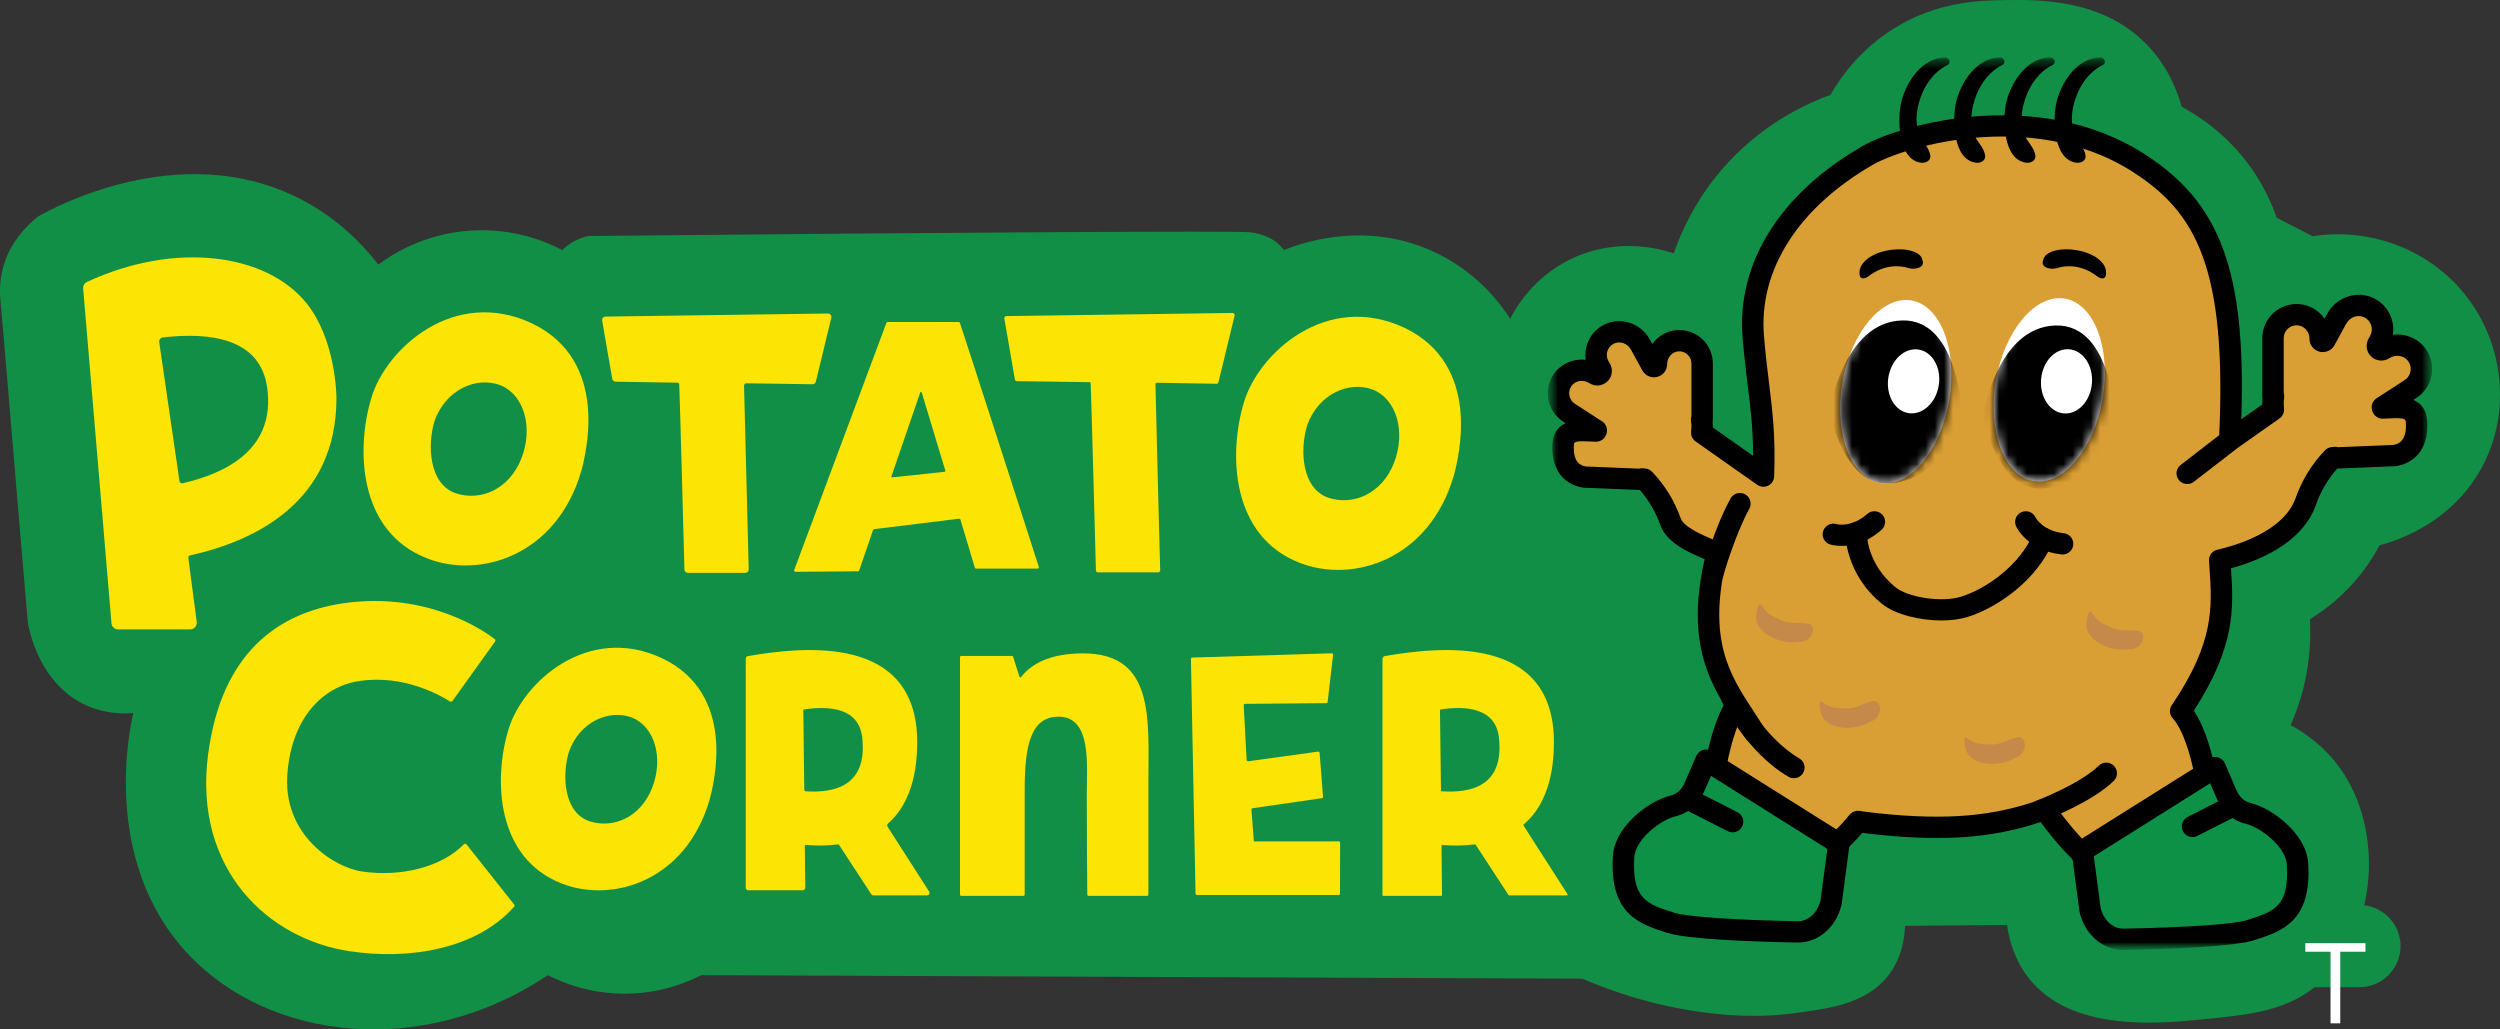 <svg width="272" height="112" viewBox="0 0 272 112" fill="none" xmlns="http://www.w3.org/2000/svg">
<rect x="0" y="0" width="272" height="112" fill="#333333" stroke="none"/>
<g clip-path="url(#clip0_1019_3263)">
<path d="M0.061 32.814C0.443 36.87 1.498 49.92 3.023 67.683C3.116 68.281 4.179 74.457 9.476 76.783C11.444 77.647 13.306 77.676 14.509 77.573C14.195 78.859 10.879 93.469 20.36 103.689C29.386 113.417 46.233 115.099 59.611 106.097C61.06 106.839 63.816 108.008 67.461 108.107C71.66 108.221 74.826 106.855 76.31 106.096C108.26 106.223 140.21 106.351 172.16 106.479C178.142 109.049 183.281 109.958 186.751 110.31C190.182 110.659 192.794 110.545 194.988 110.263C199.014 109.745 203.101 109.22 205.49 106.074C206.903 104.212 207.214 102.103 207.269 100.731C210.969 100.699 214.67 100.667 218.37 100.635C218.58 102.132 219.124 104.402 220.754 106.455C225.384 112.285 234.812 111.372 239.344 110.933C244.987 110.387 249.101 109.988 252.612 106.742C258.7 101.113 259.39 90.236 254.562 83.537C252.847 81.156 250.738 79.723 249.221 78.892C249.771 77.65 250.327 76.124 250.734 74.34C251.359 71.594 251.416 69.182 251.312 67.371C252.305 66.766 253.427 65.97 254.562 64.929C256.714 62.956 258.066 60.881 258.897 59.325C260.123 59.009 266.498 57.238 269.95 50.991C273.244 45.028 272.482 37.507 268.288 32.168C264.38 27.192 257.978 24.727 251.601 25.702C250.3 25.031 249 24.361 247.699 23.69C247.162 22.136 246.265 20.109 244.738 18.014C242.21 14.548 239.204 12.607 237.369 11.62C236.886 9.884 235.856 7.178 233.516 4.794C228.687 -0.126 221.849 -0.037 218.19 0.011C215.312 0.048 210.677 0.168 205.93 3.183C202.205 5.548 200.14 8.598 199.152 10.32C196.594 11.255 191.6 13.482 187.315 18.474C184.403 21.866 182.897 25.279 182.105 27.569C181.105 27.226 176.206 25.659 170.976 28.157C166.814 30.144 164.897 33.533 164.31 34.682C163.263 33.057 160.572 29.378 155.593 27.21C148.03 23.916 141.039 26.656 139.7 27.21C139.462 26.898 139.111 26.515 138.617 26.169C138.617 26.169 137.528 25.412 135.989 25.27C134.206 25.107 104.551 25.274 64.017 25.677C63.585 25.767 62.973 25.946 62.319 26.327C61.819 26.619 61.442 26.943 61.176 27.21C59.703 26.435 55.972 24.723 50.99 25.103C45.948 25.487 42.494 27.796 41.165 28.791C39.352 26.453 36.531 23.568 32.4 21.511C19.487 15.079 5.694 22.668 4.124 23.564C2.816 24.627 1.238 26.278 0.47 28.647C-0.155 30.572 0.003 32.207 0.061 32.814Z" fill="#128F46"/>
<path d="M256.679 98.461H250.96C248.475 98.461 246.462 100.464 246.462 102.934C246.462 105.405 248.475 107.408 250.96 107.408H256.679C259.163 107.408 261.177 105.405 261.177 102.934C261.177 100.464 259.163 98.461 256.679 98.461Z" fill="#128F46"/>
<path d="M250.818 103.552V102.614H257.364V103.552H254.619V111.341H253.563V103.552H250.818ZM251.296 117.614H252.557L255.523 124.858H255.625L258.591 117.614H259.852V126.341H258.864V119.711H258.779L256.051 126.341H255.097L252.369 119.711H252.284V126.341H251.296V117.614Z" fill="white"/>
<path d="M20.489 60.685L21.406 67.677C21.462 68.1 21.131 68.475 20.702 68.475H12.839C12.47 68.475 12.162 68.194 12.131 67.828C11.103 55.679 10.075 43.53 9.047 31.381C9.022 31.088 9.182 30.807 9.45 30.682C19.07 26.203 29.006 27.592 33.342 32.983C36.545 36.966 36.605 43.025 36.605 43.32C36.605 54.573 27.856 58.831 20.667 60.431C20.55 60.457 20.474 60.567 20.489 60.685ZM19.526 52.343C19.55 52.509 19.712 52.621 19.876 52.582C25.02 51.385 29.934 48.641 29.076 42.219C28.347 36.814 22.898 36.112 17.715 36.714C17.463 36.743 17.286 36.976 17.323 37.226L19.525 52.343L19.526 52.343Z" fill="#FCE504"/>
<path d="M46.462 60.747C39.002 57.849 38.711 48.923 40.401 43.301C41.975 37.969 49.376 31.188 57.885 35.187C66.335 39.244 63.771 49.271 63.246 51.242C60.566 60.457 52.231 63.008 46.462 60.747V60.747ZM56.719 49.909C58.059 46.489 57.011 42.953 54.446 41.91C51.824 40.925 48.502 42.374 47.278 45.793C46.462 48.518 46.695 52.691 49.609 53.676C52.29 54.545 55.379 53.27 56.719 49.908V49.909Z" fill="#FCE504"/>
<path d="M88.396 41.807L81.223 41.7C81.071 41.698 80.948 41.822 80.951 41.973L81.459 61.948C81.464 62.157 81.296 62.329 81.085 62.329H74.84C74.637 62.329 74.471 62.171 74.466 61.969C74.398 59.392 73.985 43.8 73.902 41.822C73.897 41.718 73.812 41.636 73.707 41.635L66.976 41.527C66.796 41.524 66.644 41.394 66.613 41.218L65.516 34.879C65.477 34.654 65.65 34.448 65.879 34.445L90.079 34.11C90.323 34.106 90.505 34.332 90.448 34.568L88.765 41.522C88.725 41.691 88.571 41.81 88.396 41.807Z" fill="#FCE504"/>
<path d="M106.063 61.765L104.496 56.535C104.476 56.468 104.412 56.425 104.343 56.434C101.693 56.777 97.859 57.226 95.108 57.567C95.054 57.574 95.009 57.611 94.992 57.663L93.48 62.061C93.46 62.119 93.406 62.157 93.345 62.158L86.545 62.213C86.445 62.214 86.374 62.114 86.409 62.021L96.443 35.125C96.464 35.069 96.517 35.032 96.577 35.032H104.303C104.364 35.032 104.418 35.07 104.438 35.128C105.005 36.788 112.294 59.407 113.027 61.683C113.057 61.775 112.988 61.867 112.89 61.867H106.2C106.137 61.867 106.081 61.826 106.063 61.765ZM97.078 51.942L102.772 51.331C102.832 51.325 102.872 51.265 102.854 51.207L100.283 42.701C100.259 42.623 100.149 42.621 100.122 42.698L96.987 51.829C96.967 51.888 97.015 51.949 97.078 51.942Z" fill="#FCE504"/>
<path d="M132.352 41.753C131.58 41.741 128.438 41.692 125.872 41.643C125.782 41.641 125.712 41.712 125.713 41.802C125.778 45.133 126.175 60.026 126.229 62.046C126.232 62.171 126.131 62.273 126.005 62.273H119.459C119.338 62.273 119.239 62.178 119.236 62.057C119.181 59.962 118.74 43.299 118.664 41.685C118.662 41.626 118.613 41.581 118.554 41.58L110.637 41.468C110.529 41.467 110.438 41.389 110.42 41.283L109.272 34.651C109.249 34.516 109.352 34.393 109.489 34.391L134.106 34.051C134.252 34.048 134.361 34.184 134.327 34.325L132.571 41.582C132.546 41.683 132.456 41.754 132.352 41.753Z" fill="#FCE504"/>
<path d="M141.397 61.231C133.937 58.333 133.646 49.407 135.336 43.785C136.91 38.453 144.311 31.672 152.82 35.671C161.27 39.728 158.706 49.755 158.181 51.726C155.501 60.941 147.167 63.492 141.397 61.231V61.231ZM151.654 50.393C152.995 46.973 151.946 43.438 149.381 42.394C146.759 41.409 143.437 42.858 142.213 46.278C141.397 49.002 141.63 53.175 144.544 54.16C147.225 55.029 150.314 53.754 151.654 50.393V50.393Z" fill="#FCE504"/>
<path d="M55.939 98.408C55.996 98.48 55.995 98.583 55.934 98.652C51.945 103.167 44.697 104.522 37.942 103.476C29.229 102.143 21.019 94.644 22.639 82.091C24.091 71.037 30.235 66.705 37.272 65.649C46.569 64.278 52.829 68.761 53.83 69.536C53.91 69.598 53.926 69.712 53.867 69.794L49.22 76.275C49.161 76.358 49.047 76.38 48.962 76.325C48.141 75.791 44.051 73.348 39.115 74.092C34.926 74.703 31.799 78.314 31.296 83.868C30.57 90.922 36.546 94.422 39.339 94.811C43.659 95.463 48.087 94.305 50.471 91.858C50.551 91.775 50.684 91.781 50.756 91.871L55.939 98.408Z" fill="#FCE504"/>
<path d="M61.117 96.126C53.968 93.349 53.689 84.795 55.309 79.407C56.817 74.296 63.91 67.798 72.064 71.63C80.162 75.519 77.705 85.128 77.203 87.017C74.633 95.848 66.647 98.292 61.117 96.126L61.117 96.126ZM70.947 85.739C72.232 82.462 71.226 79.073 68.769 78.074C66.255 77.13 63.072 78.518 61.899 81.795C61.117 84.406 61.341 88.405 64.133 89.35C66.703 90.183 69.662 88.961 70.947 85.739V85.739Z" fill="#FCE504"/>
<path d="M100.86 97.417H95.027C94.935 97.417 94.849 97.371 94.798 97.294L91.275 91.904C91.259 91.879 91.229 91.865 91.199 91.869C89.963 92.025 88.73 92.028 87.647 91.927C87.601 91.922 87.563 91.958 87.563 92.004L87.615 96.588C87.617 96.738 87.494 96.862 87.342 96.862H81.412C81.261 96.862 81.139 96.74 81.139 96.591V71.651C81.139 71.519 81.233 71.406 81.364 71.383C87.272 70.382 99.794 68.908 99.794 80.754C99.794 85.168 98.482 87.965 96.621 89.6C96.52 89.689 96.496 89.836 96.569 89.95L101.09 97C101.206 97.181 101.075 97.417 100.86 97.417V97.417ZM87.504 85.909C87.505 86.009 87.583 86.092 87.683 86.098C90.773 86.281 94.365 85.542 93.817 80.309C93.486 77.064 90.36 76.76 87.479 77.186C87.431 77.193 87.395 77.235 87.396 77.284L87.504 85.909H87.504Z" fill="#FCE504"/>
<path d="M124.945 85.031V97.331C124.945 97.409 124.881 97.473 124.802 97.473H118.441C118.362 97.473 118.298 97.411 118.297 97.333C118.289 96.463 118.243 91.651 118.243 86.475C118.243 83.198 118.801 77.977 115.171 77.977C112.155 77.977 111.485 81.087 111.485 85.92V97.331C111.485 97.409 111.421 97.473 111.341 97.473H104.591C104.511 97.473 104.447 97.409 104.447 97.331V71.509C104.447 71.43 104.511 71.367 104.591 71.367H110.094C110.157 71.367 110.212 71.406 110.231 71.466C110.324 71.767 110.616 72.71 110.921 73.629C110.947 73.706 111.047 73.722 111.098 73.658C112.292 72.13 114.392 71.089 117.852 71.089C125.671 71.089 124.945 78.31 124.945 85.031H124.945Z" fill="#FCE504"/>
<path d="M136.286 87.934C136.206 87.946 136.149 88.017 136.155 88.097L136.423 91.565L136.501 91.543H145.651C145.736 91.543 145.805 91.612 145.804 91.696L145.791 97.224C145.791 97.308 145.723 97.376 145.638 97.376H130.228C130.145 97.376 130.077 97.31 130.075 97.227L129.573 71.698C129.571 71.615 129.637 71.545 129.721 71.543L144.883 71.08C144.976 71.077 145.05 71.157 145.04 71.249L144.447 76.369C144.439 76.446 144.374 76.504 144.297 76.504L135.466 76.579C135.379 76.58 135.31 76.653 135.315 76.739L135.632 82.685C135.637 82.774 135.718 82.84 135.807 82.828L143.4 81.775C143.488 81.762 143.567 81.826 143.574 81.914L143.944 86.68C143.95 86.76 143.893 86.831 143.813 86.843L136.286 87.934H136.286Z" fill="#FCE504"/>
<path d="M170.481 97.417H164.196C164.168 97.417 164.142 97.403 164.127 97.38L160.549 91.905C160.532 91.879 160.502 91.865 160.471 91.869C159.237 92.025 158.005 92.028 156.924 91.927C156.875 91.922 156.835 91.96 156.836 92.008L156.89 97.391C156.89 97.436 156.854 97.473 156.808 97.473H150.494C150.448 97.473 150.412 97.436 150.412 97.392V71.709C150.412 71.543 150.53 71.402 150.695 71.374C156.626 70.373 169.066 68.947 169.066 80.754C169.066 85.267 167.695 88.089 165.769 89.707C165.738 89.733 165.731 89.777 165.753 89.811L170.55 97.292C170.584 97.347 170.545 97.417 170.481 97.417H170.481ZM156.778 86.01C156.779 86.053 156.812 86.088 156.855 86.091C159.967 86.297 163.644 85.599 163.09 80.309C162.758 77.059 159.623 76.759 156.739 77.188C156.698 77.194 156.668 77.23 156.669 77.27L156.778 86.01Z" fill="#FCE504"/>
<mask id="mask0_1019_3263" style="mask-type:luminance" maskUnits="userSpaceOnUse" x="168" y="6" width="97" height="98">
<path d="M264.621 6.234H168.394V103.358H264.621V6.234Z" fill="white"/>
</mask>
<g mask="url(#mask0_1019_3263)">
<mask id="mask1_1019_3263" style="mask-type:luminance" maskUnits="userSpaceOnUse" x="168" y="6" width="97" height="98">
<path d="M264.621 6.234H168.394V103.358H264.621V6.234Z" fill="white"/>
</mask>
<g mask="url(#mask1_1019_3263)">
<path d="M204.261 86.664C202.74 88.747 200.3 91.832 198.772 92.454C198.772 92.454 198.977 97.953 196.422 99.04C194.621 99.807 187.633 99.669 182.207 99.427C178.313 99.253 175.162 94.296 177.752 91.399C178.286 90.801 179.905 89.729 180.569 89.398C184.202 87.592 186.213 86.372 186.213 86.372C186.213 86.372 186.991 78.641 189.451 75.977" fill="#D99E34"/>
<path d="M189.605 100.778C187.688 100.778 185.255 100.723 182.155 100.585C179.618 100.472 177.199 98.715 176.137 96.215C175.28 94.197 175.558 92.109 176.881 90.629C177.56 89.867 179.343 88.712 180.048 88.361C182.58 87.102 184.326 86.125 185.12 85.667C185.366 83.668 186.274 77.703 188.593 75.193C189.028 74.721 189.766 74.691 190.24 75.124C190.714 75.557 190.745 76.29 190.31 76.761C188.507 78.713 187.579 84.444 187.373 86.487C187.337 86.849 187.132 87.172 186.82 87.362C186.736 87.412 184.725 88.628 181.09 90.435C180.498 90.73 179.027 91.716 178.623 92.169C177.635 93.273 177.987 94.612 178.284 95.313C178.992 96.98 180.627 98.196 182.259 98.269C193.187 98.756 195.511 98.167 195.964 97.975C197.325 97.396 197.662 93.97 197.607 92.497C197.589 92.01 197.878 91.565 198.331 91.381C198.68 91.239 200.07 90.43 203.318 85.982C203.696 85.464 204.424 85.35 204.946 85.725C205.467 86.102 205.582 86.826 205.204 87.344C202.418 91.161 200.816 92.573 199.94 93.145C199.903 94.888 199.528 98.979 196.881 100.106C196.433 100.296 195.301 100.778 189.605 100.778Z" fill="black"/>
<path d="M178.64 46.835C178.057 46.835 177.51 46.472 177.308 45.893C176.661 44.044 178.021 42.522 179.284 41.671L179.444 39.313C179.496 38.54 180.17 37.959 180.946 38.008C181.724 38.06 182.311 38.729 182.259 39.502L182.049 42.594C182.015 43.09 181.721 43.531 181.275 43.754C180.521 44.138 179.911 44.794 179.973 44.971C180.229 45.702 179.84 46.502 179.104 46.757C178.95 46.81 178.794 46.835 178.64 46.835" fill="black"/>
<path d="M255.961 44.278C255.807 44.278 255.651 44.252 255.498 44.2C254.762 43.945 254.373 43.145 254.629 42.413C254.713 42.172 253.958 41.447 253.26 41.099C252.814 40.876 252.52 40.435 252.486 39.939L252.269 36.744C252.217 35.971 252.804 35.302 253.582 35.25C254.359 35.203 255.032 35.782 255.084 36.556L255.251 39.014C256.548 39.882 257.955 41.442 257.293 43.335C257.091 43.914 256.545 44.278 255.961 44.278Z" fill="black"/>
<path d="M202.158 89.368C202.158 89.368 202.98 89.511 204.431 89.659C212.483 90.483 217.527 89.838 222.422 88.072C222.429 88.07 222.437 88.067 222.444 88.064C223.965 90.147 226.405 93.233 227.933 93.854C227.933 93.854 227.728 99.353 230.283 100.441C232.085 101.207 239.072 101.069 244.498 100.827C248.392 100.654 251.543 95.697 248.953 92.799C248.419 92.201 246.8 91.129 246.136 90.799C242.504 88.992 240.492 87.772 240.492 87.772C240.492 87.772 239.714 80.041 237.254 77.377C242.376 69.804 241.822 65.701 241.503 60.939C243.755 60.437 249.379 58.786 250.858 54.579C251.586 52.51 252.704 50.942 253.797 49.798C253.89 49.788 253.982 49.78 254.074 49.767L254.076 49.829L260.546 49.563C262.667 49.173 263.008 47.353 262.921 45.892C262.835 44.457 261.686 44.293 260.242 44.352L259.228 44.394C259.213 44.349 259.215 44.354 259.2 44.309L262.262 42.326C263.49 41.531 263.827 39.886 263.001 38.674C262.191 37.485 260.536 37.216 259.325 38C258.947 38.245 258.491 37.825 258.706 37.431L258.901 37.076C259.602 35.797 259.113 34.19 257.808 33.514C256.527 32.849 254.941 33.394 254.25 34.656L252.964 37.005C252.825 37.258 252.439 37.16 252.439 36.872C252.439 35.534 251.44 34.358 250.1 34.243C248.578 34.111 247.302 35.301 247.302 36.787V43.09H247.364C247.327 43.356 247.302 43.626 247.302 43.902C247.302 44.131 247.316 44.356 247.342 44.578L242.594 47.919C243.485 29.768 240.47 22.714 232.653 17.712C221.362 10.485 206.888 14.797 203.241 16.889C195.042 21.594 190.094 28.711 190.758 36.65C191.278 42.874 192.092 45.432 191.861 51.801L185.154 47.081C185.178 46.866 185.192 46.648 185.192 46.426C185.192 46.159 185.167 45.898 185.132 45.641H185.192V39.541C185.192 38.102 183.957 36.951 182.484 37.078C181.187 37.19 180.22 38.327 180.22 39.622C180.22 39.901 179.846 39.996 179.712 39.751L178.467 37.478C177.798 36.257 176.264 35.729 175.024 36.372C173.76 37.027 173.288 38.582 173.966 39.82L174.154 40.164C174.363 40.545 173.922 40.951 173.556 40.714C172.384 39.955 170.782 40.216 169.998 41.367C169.199 42.54 169.525 44.131 170.714 44.901L173.677 46.82C173.663 46.864 173.664 46.859 173.65 46.902L172.668 46.862C171.271 46.805 170.159 46.964 170.076 48.352C169.991 49.766 170.321 51.528 172.375 51.906L178.636 52.163L178.639 52.103C178.727 52.115 178.817 52.124 178.906 52.133C179.964 53.241 181.047 54.758 181.751 56.761C182.387 58.571 185.661 59.593 186.826 60.161C184.016 71.187 188.153 75.166 190.872 79.683" fill="#D99E34"/>
<path d="M237.103 102.178C231.402 102.178 230.272 101.697 229.825 101.506C227.17 100.377 226.8 96.266 226.765 94.532C225.536 93.718 223.945 92.012 222.016 89.441C216.836 91.168 211.632 91.561 204.312 90.813C202.837 90.662 201.992 90.515 201.957 90.509C201.323 90.398 200.899 89.798 201.011 89.168C201.122 88.537 201.726 88.114 202.359 88.226C202.367 88.227 203.167 88.365 204.55 88.507C211.883 89.256 216.945 88.815 222.025 86.983C222.037 86.978 222.071 86.966 222.083 86.962C222.563 86.806 223.091 86.976 223.388 87.383C226.634 91.83 228.025 92.639 228.375 92.781C228.827 92.966 229.116 93.411 229.098 93.897C229.044 95.432 229.374 98.793 230.742 99.375C231.194 99.567 233.518 100.157 244.446 99.669C246.078 99.597 247.713 98.381 248.421 96.713C248.718 96.013 249.07 94.674 248.082 93.569C247.678 93.117 246.207 92.13 245.615 91.835C241.981 90.028 239.969 88.813 239.885 88.762C239.573 88.573 239.369 88.249 239.332 87.888C239.125 85.843 238.195 80.109 236.396 78.161C236.031 77.767 235.986 77.175 236.287 76.73C240.954 69.829 240.69 66.044 240.384 61.66L240.34 61.016C240.302 60.446 240.687 59.932 241.248 59.808C242.912 59.437 248.443 57.938 249.758 54.197C250.442 52.251 251.517 50.502 252.952 48.999C253.144 48.798 253.402 48.672 253.68 48.644L253.717 48.641C253.783 48.634 253.849 48.628 253.914 48.619C254.08 48.596 254.246 48.609 254.403 48.655L260.413 48.408C260.911 48.311 261.882 48.022 261.758 45.961C261.739 45.643 261.727 45.453 260.29 45.51L259.276 45.552C258.753 45.569 258.276 45.243 258.117 44.744L258.092 44.666C257.929 44.168 258.123 43.623 258.565 43.338L261.626 41.355C261.957 41.14 262.182 40.811 262.26 40.426C262.338 40.041 262.259 39.65 262.037 39.325C261.595 38.675 260.663 38.517 259.962 38.971C259.347 39.369 258.542 39.301 258.003 38.806C257.464 38.311 257.333 37.517 257.684 36.876L257.878 36.522C258.067 36.177 258.107 35.781 257.992 35.405C257.877 35.03 257.621 34.723 257.27 34.541C256.571 34.179 255.675 34.478 255.274 35.21L253.988 37.559C253.671 38.137 253.002 38.426 252.362 38.264C251.721 38.102 251.274 37.529 251.274 36.871C251.274 36.106 250.714 35.459 250 35.397C249.598 35.362 249.217 35.491 248.923 35.758C248.63 36.026 248.468 36.391 248.468 36.787V42.716C248.526 42.885 248.545 43.067 248.52 43.248C248.484 43.502 248.468 43.709 248.468 43.902C248.468 44.076 248.479 44.26 248.5 44.447C248.548 44.867 248.363 45.28 248.016 45.524L243.268 48.865C242.904 49.121 242.425 49.148 242.034 48.935C241.643 48.722 241.409 48.305 241.43 47.862C242.357 28.99 238.839 23.048 232.023 18.686C226.205 14.963 219.649 14.605 215.174 14.961C209.859 15.383 205.475 16.946 203.824 17.893C195.659 22.578 191.32 29.38 191.92 36.554C192.09 38.584 192.287 40.188 192.478 41.739C192.857 44.821 193.185 47.482 193.027 51.842C193.011 52.268 192.762 52.65 192.379 52.839C191.994 53.028 191.538 52.993 191.189 52.747L184.481 48.027C184.134 47.783 183.948 47.37 183.996 46.95C184.017 46.77 184.027 46.594 184.027 46.426C184.027 46.242 184.012 46.043 183.978 45.798C183.953 45.619 183.971 45.44 184.027 45.272V39.54C184.027 39.168 183.875 38.824 183.599 38.572C183.323 38.32 182.962 38.198 182.585 38.232C181.913 38.29 181.387 38.901 181.387 39.622C181.387 40.276 180.942 40.845 180.305 41.006C179.669 41.167 179.003 40.879 178.689 40.305L177.444 38.032C177.066 37.341 176.222 37.059 175.563 37.4C175.233 37.571 174.991 37.86 174.883 38.213C174.774 38.567 174.812 38.941 174.99 39.266L175.178 39.609C175.526 40.244 175.396 41.031 174.862 41.522C174.328 42.013 173.53 42.08 172.92 41.685C172.258 41.256 171.38 41.405 170.963 42.017C170.754 42.324 170.679 42.692 170.753 43.055C170.826 43.417 171.039 43.728 171.35 43.93L174.313 45.849C174.754 46.134 174.947 46.678 174.786 47.175L174.76 47.257C174.6 47.753 174.123 48.079 173.602 48.06L172.62 48.02C171.268 47.965 171.257 48.136 171.24 48.421C171.122 50.379 172.035 50.658 172.508 50.751L178.317 50.989C178.471 50.945 178.634 50.932 178.797 50.954C178.859 50.963 178.922 50.969 178.986 50.975L179.024 50.979C179.302 51.007 179.56 51.133 179.752 51.334C181.145 52.793 182.188 54.49 182.852 56.378C183.2 57.368 185.313 58.254 186.448 58.73C186.795 58.875 187.095 59.001 187.34 59.12C187.835 59.361 188.093 59.914 187.957 60.446C185.645 69.514 188.22 73.452 190.71 77.26C191.099 77.854 191.5 78.468 191.873 79.087C192.203 79.637 192.023 80.349 191.471 80.677C190.919 81.006 190.203 80.828 189.872 80.278C189.522 79.696 189.15 79.127 188.756 78.524C186.206 74.625 183.328 70.222 185.466 60.834C183.793 60.132 181.33 59.075 180.651 57.143C180.154 55.729 179.402 54.443 178.411 53.313L172.327 53.063C172.272 53.061 172.217 53.055 172.163 53.045C169.94 52.636 168.756 50.901 168.913 48.283C168.988 47.032 169.604 46.378 170.337 46.04L170.078 45.872C169.238 45.328 168.666 44.49 168.468 43.513C168.27 42.535 168.47 41.542 169.033 40.716C169.82 39.562 171.188 39.001 172.529 39.149C172.45 38.617 172.49 38.069 172.653 37.538C172.945 36.584 173.596 35.805 174.486 35.344C176.264 34.422 178.51 35.13 179.491 36.923L179.768 37.427C180.372 36.591 181.311 36.015 182.383 35.922C183.406 35.835 184.422 36.177 185.174 36.863C185.927 37.549 186.358 38.525 186.358 39.54V45.64C186.358 45.723 186.35 45.803 186.333 45.881C186.35 46.072 186.358 46.251 186.358 46.426C186.358 46.453 186.358 46.48 186.358 46.508L190.737 49.589C190.733 46.645 190.475 44.549 190.164 42.021C189.979 40.521 189.77 38.821 189.597 36.746C188.919 28.64 193.68 21.037 202.659 15.885C206.783 13.518 221.702 9.324 233.284 16.737C241.593 22.054 244.379 29.479 243.855 45.611L246.137 44.006C246.137 43.971 246.136 43.936 246.136 43.902C246.136 43.719 246.145 43.535 246.163 43.337C246.146 43.257 246.136 43.175 246.136 43.09V36.787C246.136 35.749 246.578 34.751 247.348 34.049C248.117 33.348 249.156 32.998 250.201 33.088C251.319 33.184 252.295 33.795 252.912 34.677L253.227 34.102C254.231 32.268 256.528 31.543 258.347 32.486C259.257 32.957 259.923 33.754 260.221 34.73C260.393 35.289 260.431 35.867 260.34 36.427C261.726 36.255 263.152 36.829 263.966 38.024C264.542 38.869 264.747 39.885 264.544 40.885C264.342 41.884 263.757 42.741 262.898 43.298L262.569 43.511C263.344 43.846 264.006 44.514 264.085 45.823C264.245 48.506 263.033 50.285 260.758 50.703C260.704 50.713 260.649 50.719 260.594 50.721L254.29 50.98C253.259 52.154 252.475 53.491 251.958 54.962C250.481 59.162 245.576 61.064 242.732 61.83C243.033 66.175 243.201 70.366 238.686 77.322C240.584 80.112 241.361 85.243 241.585 87.067C242.379 87.526 244.125 88.503 246.657 89.762C247.362 90.113 249.145 91.269 249.824 92.029C251.147 93.509 251.425 95.597 250.568 97.615C249.506 100.116 247.087 101.872 244.55 101.985C241.453 102.123 239.019 102.178 237.103 102.178" fill="black"/>
<path d="M211.631 6.234C209.148 6.322 207.499 8.743 206.898 10.933C206.406 12.725 206.427 17.477 209.085 17.708C209.533 17.747 210.1 17.463 210.017 16.915C209.876 15.973 209.109 15.457 208.788 14.565C208.436 13.588 208.465 12.506 208.695 11.505C209.11 9.695 210.186 7.91 211.902 7.061C212.329 6.85 212.048 6.219 211.631 6.234Z" fill="black"/>
<path d="M217.599 6.234C215.116 6.322 213.466 8.743 212.865 10.933C212.373 12.725 212.395 17.477 215.052 17.708C215.5 17.747 216.067 17.463 215.985 16.915C215.843 15.973 215.076 15.457 214.755 14.565C214.403 13.588 214.433 12.506 214.662 11.505C215.077 9.695 216.153 7.91 217.869 7.061C218.296 6.85 218.015 6.219 217.599 6.234Z" fill="black"/>
<path d="M223.062 6.234C220.579 6.322 218.93 8.743 218.329 10.933C217.837 12.725 217.858 17.477 220.516 17.708C220.964 17.747 221.531 17.463 221.448 16.915C221.306 15.973 220.54 15.457 220.218 14.565C219.867 13.588 219.896 12.506 220.126 11.505C220.54 9.695 221.617 7.91 223.333 7.061C223.76 6.85 223.479 6.219 223.062 6.234Z" fill="black"/>
<path d="M228.526 6.234C226.043 6.322 224.393 8.743 223.792 10.933C223.3 12.725 223.322 17.477 225.979 17.708C226.427 17.747 226.994 17.463 226.912 16.915C226.77 15.973 226.003 15.457 225.682 14.565C225.33 13.588 225.36 12.506 225.589 11.505C226.004 9.695 227.08 7.91 228.796 7.061C229.223 6.85 228.942 6.219 228.526 6.234Z" fill="black"/>
<path d="M229.132 29.483C229.042 28.562 227.895 27.564 226.009 27.232C224.121 26.9 222.46 27.37 222.298 28.281C222.298 28.281 221.914 29.093 223.124 29.226C223.385 29.255 223.648 29.216 223.9 29.14C224.571 28.939 226.339 28.626 228.234 30.11C228.234 30.11 229.26 30.795 229.132 29.483" fill="black"/>
<path d="M202.324 29.483C202.414 28.562 203.561 27.564 205.448 27.232C207.335 26.9 208.996 27.37 209.158 28.281C209.158 28.281 209.543 29.093 208.332 29.226C208.071 29.255 207.808 29.216 207.557 29.14C206.886 28.939 205.117 28.626 203.222 30.11C203.222 30.11 202.196 30.795 202.324 29.483" fill="black"/>
<path d="M199.469 58.131C199.469 58.131 201.64 58.81 203.934 56.781L199.469 58.131Z" fill="#D99E34"/>
<path d="M200.382 59.395C199.645 59.395 199.167 59.252 199.12 59.237C198.506 59.045 198.165 58.395 198.358 57.784C198.549 57.178 199.193 56.838 199.804 57.021C199.898 57.046 201.445 57.431 203.16 55.915C203.641 55.489 204.378 55.532 204.806 56.01C205.234 56.489 205.19 57.221 204.709 57.647C203.076 59.092 201.455 59.395 200.382 59.395Z" fill="black"/>
<path d="M220.411 56.781C220.411 56.781 221.361 58.837 224.413 59.169L220.411 56.781Z" fill="#D99E34"/>
<path d="M224.414 60.328C224.372 60.328 224.329 60.326 224.286 60.321C220.62 59.922 219.402 57.373 219.352 57.265C219.083 56.683 219.339 55.995 219.924 55.727C220.505 55.462 221.19 55.711 221.463 56.283C221.508 56.37 222.258 57.769 224.539 58.016C225.179 58.086 225.641 58.658 225.571 59.295C225.506 59.888 225.001 60.328 224.414 60.328Z" fill="black"/>
<path d="M211.225 67.506C208.814 67.506 206.181 66.838 204.796 65.725C200.763 62.484 200.766 58.145 200.769 57.962C200.776 57.322 201.294 56.813 201.948 56.816C202.589 56.823 203.104 57.345 203.1 57.983C203.1 58.134 203.141 61.415 206.261 63.921C207.526 64.938 211.128 65.61 213.372 64.914C216.199 64.038 219.795 61.414 221.199 58.095C221.449 57.505 222.132 57.228 222.726 57.476C223.319 57.724 223.598 58.404 223.348 58.994C221.59 63.151 217.304 66.124 214.066 67.127C213.234 67.385 212.249 67.505 211.225 67.505" fill="black"/>
<path d="M186.338 62.455C186.338 62.455 187.591 57.926 189.301 54.795L186.338 62.455Z" fill="#D99E34"/>
<path d="M186.339 63.614C186.236 63.614 186.132 63.601 186.029 63.572C185.408 63.403 185.044 62.765 185.214 62.147C185.267 61.957 186.523 57.453 188.277 54.242C188.584 53.679 189.291 53.471 189.858 53.777C190.423 54.082 190.633 54.786 190.326 55.349C188.698 58.328 187.474 62.719 187.462 62.763C187.32 63.277 186.85 63.614 186.339 63.614" fill="black"/>
<path d="M188.342 75.737C188.342 75.737 190.823 80.963 195.173 83.512L188.342 75.737Z" fill="#D99E34"/>
<path d="M195.172 84.671C194.971 84.671 194.767 84.619 194.581 84.511C189.975 81.812 187.395 76.458 187.288 76.232C187.013 75.653 187.262 74.962 187.844 74.689C188.426 74.415 189.12 74.663 189.395 75.241C189.419 75.29 191.787 80.183 195.765 82.513C196.319 82.838 196.504 83.549 196.177 84.1C195.96 84.467 195.571 84.671 195.172 84.671" fill="black"/>
<path d="M222.033 88.177C222.033 88.177 226.934 86.318 229.161 84.133L222.033 88.177Z" fill="#D99E34"/>
<path d="M222.033 89.336C221.564 89.336 221.121 89.052 220.944 88.59C220.715 87.992 221.016 87.322 221.617 87.094C221.664 87.076 226.318 85.294 228.343 83.307C228.801 82.858 229.539 82.863 229.991 83.319C230.443 83.774 230.438 84.508 229.98 84.958C227.605 87.288 222.658 89.18 222.448 89.26C222.312 89.312 222.171 89.336 222.033 89.336Z" fill="black"/>
<path d="M237.97 52.664C237.623 52.664 237.279 52.51 237.049 52.216C236.654 51.71 236.746 50.982 237.255 50.589L241.661 47.184C242.169 46.791 242.901 46.883 243.296 47.388C243.691 47.894 243.6 48.622 243.091 49.015L238.685 52.42C238.472 52.584 238.22 52.664 237.97 52.664" fill="black"/>
<path d="M232.57 68.647C231.623 68.514 230.613 68.693 229.716 68.297C228.648 67.739 228.283 67.761 227.575 66.639C227.224 66.084 226.972 67.718 226.975 67.951C226.994 69.661 229.562 70.933 231.568 70.636C232.062 70.677 232.573 70.508 232.872 70.099C233.317 69.671 233.344 68.688 232.57 68.646" fill="#C5894A"/>
<path d="M219.382 80.234C218.458 80.477 217.597 81.032 216.616 81.013C215.414 80.91 215.086 81.071 213.995 80.31C213.455 79.933 213.861 81.537 213.954 81.751C214.638 83.32 217.501 83.502 219.234 82.455C219.706 82.302 220.112 81.949 220.227 81.457C220.47 80.891 220.112 79.974 219.382 80.235" fill="#C5894A"/>
<path d="M203.634 76.305C202.709 76.548 201.848 77.103 200.867 77.084C199.665 76.981 199.337 77.142 198.247 76.381C197.707 76.004 198.112 77.608 198.205 77.822C198.89 79.391 201.752 79.573 203.486 78.526C203.957 78.373 204.363 78.02 204.479 77.528C204.722 76.961 204.363 76.045 203.634 76.305" fill="#C5894A"/>
<path d="M196.64 67.843C195.693 67.71 194.683 67.889 193.786 67.493C192.718 66.935 192.353 66.957 191.645 65.835C191.294 65.28 191.042 66.914 191.045 67.147C191.064 68.857 193.632 70.129 195.638 69.832C196.132 69.873 196.643 69.704 196.942 69.295C197.387 68.867 197.414 67.883 196.64 67.842" fill="#C5894A"/>
<path d="M226.553 92.586L240.999 83.512L242.265 86.448C242.722 87.509 243.581 88.256 244.584 88.493C246.58 88.965 249.8 91.433 249.967 93.961C250.334 99.517 247.813 100.256 244.853 101.202C242.764 101.869 235.297 102.113 231.084 102.198C229.357 102.233 227.834 100.897 227.396 98.963L226.553 92.586Z" fill="#0D9146"/>
<path d="M231.017 103.358C228.762 103.358 226.813 101.668 226.259 99.218C226.251 99.184 226.245 99.149 226.24 99.114L225.397 92.737C225.338 92.289 225.546 91.848 225.931 91.606L240.376 82.532C240.664 82.351 241.018 82.304 241.344 82.405C241.67 82.506 241.935 82.743 242.069 83.055L243.335 85.991C243.646 86.71 244.199 87.211 244.853 87.365C247.275 87.938 250.924 90.763 251.13 93.885C251.552 100.28 248.237 101.338 245.313 102.272L245.21 102.305C243.097 102.981 236.375 103.25 231.108 103.358C231.078 103.358 231.047 103.358 231.017 103.358M228.544 98.757C228.872 100.126 229.888 101.062 231.06 101.039C238.181 100.895 243.078 100.552 244.496 100.098L244.6 100.065C247.41 99.168 249.106 98.626 248.804 94.037C248.679 92.156 245.998 90.019 244.314 89.621C242.935 89.295 241.797 88.305 241.193 86.905L240.465 85.218L227.806 93.171L228.544 98.757Z" fill="black"/>
<path d="M238.547 91.071C238.123 91.071 237.714 90.84 237.508 90.439C237.215 89.869 237.443 89.171 238.016 88.879L242.175 86.765C242.747 86.474 243.45 86.7 243.743 87.27C244.036 87.84 243.809 88.538 243.235 88.83L239.077 90.944C238.907 91.03 238.725 91.071 238.547 91.071Z" fill="black"/>
<path d="M200.067 91.779L185.621 82.705L184.355 85.641C183.898 86.702 183.039 87.449 182.036 87.686C180.039 88.158 176.819 90.626 176.653 93.154C176.286 98.71 178.807 99.449 181.766 100.395C183.855 101.062 191.323 101.306 195.535 101.391C197.263 101.426 198.786 100.09 199.224 98.156L200.067 91.779Z" fill="#0D9146"/>
<path d="M195.604 102.551C195.573 102.551 195.543 102.551 195.512 102.55C190.246 102.444 183.525 102.174 181.41 101.498L181.308 101.465C178.383 100.532 175.068 99.473 175.49 93.078C175.696 89.955 179.345 87.13 181.766 86.558C182.421 86.404 182.974 85.903 183.284 85.184L184.551 82.248C184.685 81.936 184.95 81.699 185.276 81.598C185.602 81.498 185.956 81.544 186.244 81.725L200.69 90.799C201.074 91.04 201.282 91.482 201.223 91.93L200.38 98.307C200.375 98.342 200.369 98.376 200.361 98.41C199.807 100.861 197.858 102.551 195.604 102.551M186.154 84.411L185.427 86.098C184.823 87.498 183.685 88.488 182.306 88.814C180.622 89.212 177.94 91.349 177.816 93.23C177.513 97.819 179.21 98.361 182.021 99.258L182.123 99.291C183.544 99.745 188.441 100.088 195.56 100.232C196.713 100.26 197.748 99.319 198.076 97.95L198.814 92.363L186.154 84.411Z" fill="black"/>
<path d="M188.505 90.558C188.327 90.558 188.146 90.518 187.976 90.431L183.817 88.317C183.244 88.026 183.017 87.328 183.31 86.758C183.602 86.188 184.305 85.962 184.878 86.253L189.037 88.367C189.61 88.658 189.837 89.357 189.544 89.927C189.338 90.328 188.929 90.558 188.505 90.558Z" fill="black"/>
<path d="M212.063 43.605C211.121 49.088 207.759 53.091 204.552 52.547C201.346 52.002 199.51 47.115 200.451 41.632C201.393 36.149 204.756 32.146 207.963 32.69C211.169 33.235 213.005 38.122 212.063 43.605Z" fill="white"/>
<path d="M228.762 43.406C227.82 48.889 224.457 52.892 221.251 52.348C218.044 51.803 216.208 46.916 217.15 41.433C218.092 35.95 221.455 31.947 224.661 32.491C227.868 33.036 229.704 37.923 228.762 43.406Z" fill="white"/>
</g>
<mask id="mask2_1019_3263" style="mask-type:luminance" maskUnits="userSpaceOnUse" x="200" y="32" width="13" height="21">
<path d="M205.938 32.924C203.446 33.899 201.194 37.305 200.451 41.633C199.509 47.116 201.345 52.003 204.551 52.547C207.758 53.092 211.121 49.089 212.062 43.605C213.004 38.122 211.168 33.236 207.962 32.691C207.766 32.657 207.57 32.641 207.373 32.641C206.892 32.641 206.411 32.739 205.938 32.924" fill="white"/>
</mask>
<g mask="url(#mask2_1019_3263)">
<path d="M199.026 44.776C199.026 44.776 200.544 35.042 206.944 34.864C213.271 34.689 213.487 45.592 213.487 45.592C213.487 45.592 211.142 52.58 205.2 52.597C200.584 52.61 199.026 44.776 199.026 44.776Z" fill="black"/>
</g>
<mask id="mask3_1019_3263" style="mask-type:luminance" maskUnits="userSpaceOnUse" x="216" y="32" width="14" height="21">
<path d="M222.636 32.725C220.144 33.7 217.893 37.106 217.149 41.434C216.207 46.917 218.043 51.803 221.25 52.348C224.456 52.893 227.819 48.889 228.761 43.406C229.703 37.923 227.867 33.037 224.661 32.492C224.465 32.458 224.268 32.442 224.071 32.442C223.59 32.442 223.109 32.54 222.636 32.725Z" fill="white"/>
</mask>
<g mask="url(#mask3_1019_3263)">
<path d="M215.726 45.324C215.726 45.324 217.244 35.59 223.644 35.413C229.971 35.237 230.187 46.141 230.187 46.141C230.187 46.141 227.842 53.128 221.9 53.145C217.284 53.158 215.726 45.324 215.726 45.324Z" fill="black"/>
</g>
<mask id="mask4_1019_3263" style="mask-type:luminance" maskUnits="userSpaceOnUse" x="168" y="6" width="97" height="98">
<path d="M264.621 6.234H168.394V103.358H264.621V6.234Z" fill="white"/>
</mask>
<g mask="url(#mask4_1019_3263)">
<path d="M205.454 41.068C205.752 39.157 207.221 37.798 208.736 38.031C210.25 38.264 211.237 40.002 210.94 41.913C210.642 43.824 209.173 45.183 207.658 44.95C206.144 44.717 205.157 42.979 205.454 41.068Z" fill="white"/>
<path d="M222.071 41.263C222.231 39.336 223.599 37.876 225.127 38.002C226.654 38.128 227.763 39.791 227.603 41.718C227.442 43.645 226.074 45.105 224.547 44.98C223.019 44.854 221.91 43.19 222.071 41.263Z" fill="white"/>
</g>
</g>
</g>
<defs>
<clipPath id="clip0_1019_3263">
<rect width="272" height="112" fill="white"/>
</clipPath>
</defs>
</svg>
